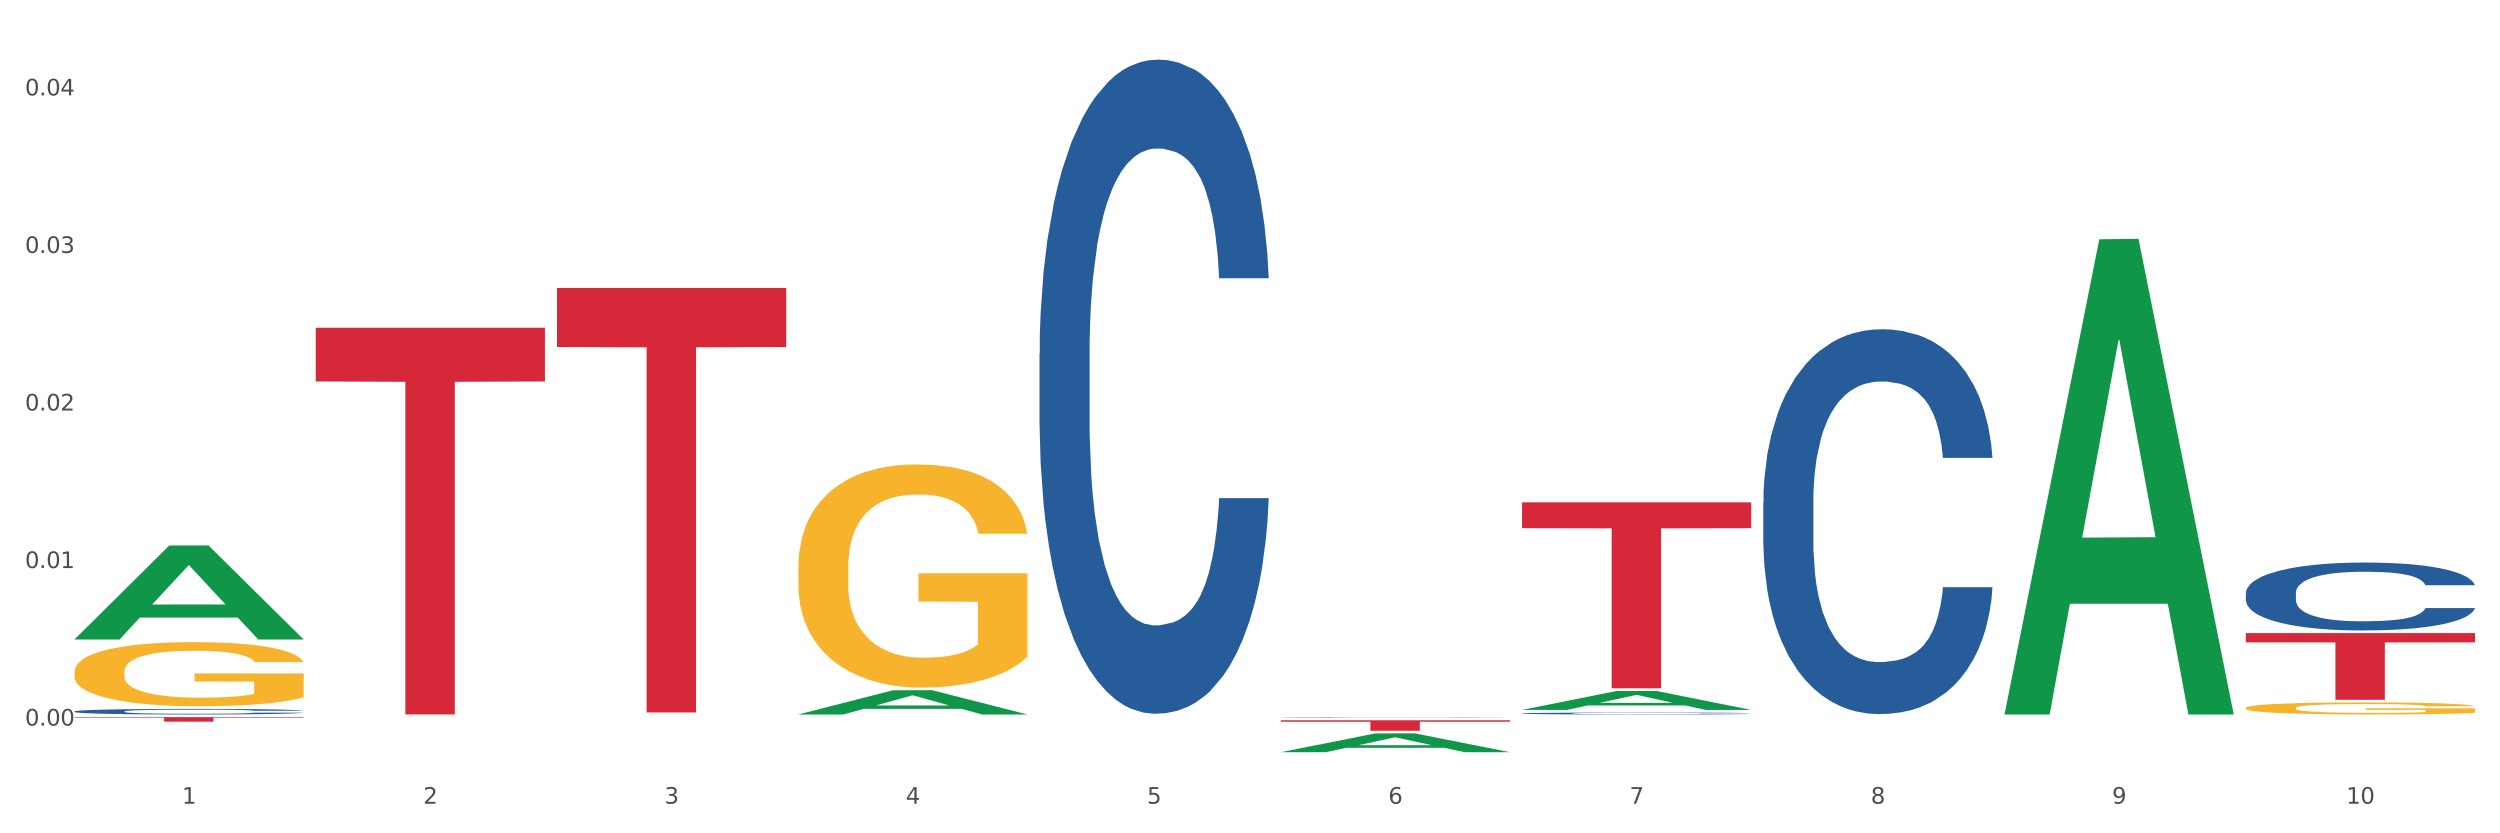 <?xml version="1.0" encoding="utf-8" standalone="no"?>
<!DOCTYPE svg PUBLIC "-//W3C//DTD SVG 1.1//EN"
  "http://www.w3.org/Graphics/SVG/1.1/DTD/svg11.dtd">
<svg xmlns:xlink="http://www.w3.org/1999/xlink" width="1080pt" height="360pt" viewBox="0 0 1080 360" xmlns="http://www.w3.org/2000/svg" version="1.1">
 <rect x="0" y="0" width="1080" height="360" fill="#333333" stroke="none"/>
 <defs>
  <style type="text/css">*{stroke-linejoin: round; stroke-linecap: butt}</style>
 </defs>
 <g id="figure_1">
  <g id="patch_1">
   <path d="M 0 360 
L 1080 360 
L 1080 0 
L 0 0 
z
" style="fill: #ffffff; stroke: #ffffff; stroke-linejoin: miter"/>
  </g>
  <g id="axes_1">
   <g id="matplotlib.axis_1">
    <g id="xtick_1">
     <g id="text_1">
      <!-- 1 -->
      <g style="fill: #4d4d4d" transform="translate(78.627 347.204) scale(0.096 -0.096)">
       <defs>
        <path id="DejaVuSans-31" d="M 794 531 
L 1825 531 
L 1825 4091 
L 703 3866 
L 703 4441 
L 1819 4666 
L 2450 4666 
L 2450 531 
L 3481 531 
L 3481 0 
L 794 0 
L 794 531 
z
" transform="scale(0.016)"/>
       </defs>
       <use xlink:href="#DejaVuSans-31"/>
      </g>
     </g>
    </g>
    <g id="xtick_2">
     <g id="text_2">
      <!-- 2 -->
      <g style="fill: #4d4d4d" transform="translate(182.851 347.204) scale(0.096 -0.096)">
       <defs>
        <path id="DejaVuSans-32" d="M 1228 531 
L 3431 531 
L 3431 0 
L 469 0 
L 469 531 
Q 828 903 1448 1529 
Q 2069 2156 2228 2338 
Q 2531 2678 2651 2914 
Q 2772 3150 2772 3378 
Q 2772 3750 2511 3984 
Q 2250 4219 1831 4219 
Q 1534 4219 1204 4116 
Q 875 4013 500 3803 
L 500 4441 
Q 881 4594 1212 4672 
Q 1544 4750 1819 4750 
Q 2544 4750 2975 4387 
Q 3406 4025 3406 3419 
Q 3406 3131 3298 2873 
Q 3191 2616 2906 2266 
Q 2828 2175 2409 1742 
Q 1991 1309 1228 531 
z
" transform="scale(0.016)"/>
       </defs>
       <use xlink:href="#DejaVuSans-32"/>
      </g>
     </g>
    </g>
    <g id="xtick_3">
     <g id="text_3">
      <!-- 3 -->
      <g style="fill: #4d4d4d" transform="translate(287.074 347.204) scale(0.096 -0.096)">
       <defs>
        <path id="DejaVuSans-33" d="M 2597 2516 
Q 3050 2419 3304 2112 
Q 3559 1806 3559 1356 
Q 3559 666 3084 287 
Q 2609 -91 1734 -91 
Q 1441 -91 1130 -33 
Q 819 25 488 141 
L 488 750 
Q 750 597 1062 519 
Q 1375 441 1716 441 
Q 2309 441 2620 675 
Q 2931 909 2931 1356 
Q 2931 1769 2642 2001 
Q 2353 2234 1838 2234 
L 1294 2234 
L 1294 2753 
L 1863 2753 
Q 2328 2753 2575 2939 
Q 2822 3125 2822 3475 
Q 2822 3834 2567 4026 
Q 2313 4219 1838 4219 
Q 1578 4219 1281 4162 
Q 984 4106 628 3988 
L 628 4550 
Q 988 4650 1302 4700 
Q 1616 4750 1894 4750 
Q 2613 4750 3031 4423 
Q 3450 4097 3450 3541 
Q 3450 3153 3228 2886 
Q 3006 2619 2597 2516 
z
" transform="scale(0.016)"/>
       </defs>
       <use xlink:href="#DejaVuSans-33"/>
      </g>
     </g>
    </g>
    <g id="xtick_4">
     <g id="text_4">
      <!-- 4 -->
      <g style="fill: #4d4d4d" transform="translate(391.298 347.204) scale(0.096 -0.096)">
       <defs>
        <path id="DejaVuSans-34" d="M 2419 4116 
L 825 1625 
L 2419 1625 
L 2419 4116 
z
M 2253 4666 
L 3047 4666 
L 3047 1625 
L 3713 1625 
L 3713 1100 
L 3047 1100 
L 3047 0 
L 2419 0 
L 2419 1100 
L 313 1100 
L 313 1709 
L 2253 4666 
z
" transform="scale(0.016)"/>
       </defs>
       <use xlink:href="#DejaVuSans-34"/>
      </g>
     </g>
    </g>
    <g id="xtick_5">
     <g id="text_5">
      <!-- 5 -->
      <g style="fill: #4d4d4d" transform="translate(495.522 347.204) scale(0.096 -0.096)">
       <defs>
        <path id="DejaVuSans-35" d="M 691 4666 
L 3169 4666 
L 3169 4134 
L 1269 4134 
L 1269 2991 
Q 1406 3038 1543 3061 
Q 1681 3084 1819 3084 
Q 2600 3084 3056 2656 
Q 3513 2228 3513 1497 
Q 3513 744 3044 326 
Q 2575 -91 1722 -91 
Q 1428 -91 1123 -41 
Q 819 9 494 109 
L 494 744 
Q 775 591 1075 516 
Q 1375 441 1709 441 
Q 2250 441 2565 725 
Q 2881 1009 2881 1497 
Q 2881 1984 2565 2268 
Q 2250 2553 1709 2553 
Q 1456 2553 1204 2497 
Q 953 2441 691 2322 
L 691 4666 
z
" transform="scale(0.016)"/>
       </defs>
       <use xlink:href="#DejaVuSans-35"/>
      </g>
     </g>
    </g>
    <g id="xtick_6">
     <g id="text_6">
      <!-- 6 -->
      <g style="fill: #4d4d4d" transform="translate(599.745 347.204) scale(0.096 -0.096)">
       <defs>
        <path id="DejaVuSans-36" d="M 2113 2584 
Q 1688 2584 1439 2293 
Q 1191 2003 1191 1497 
Q 1191 994 1439 701 
Q 1688 409 2113 409 
Q 2538 409 2786 701 
Q 3034 994 3034 1497 
Q 3034 2003 2786 2293 
Q 2538 2584 2113 2584 
z
M 3366 4563 
L 3366 3988 
Q 3128 4100 2886 4159 
Q 2644 4219 2406 4219 
Q 1781 4219 1451 3797 
Q 1122 3375 1075 2522 
Q 1259 2794 1537 2939 
Q 1816 3084 2150 3084 
Q 2853 3084 3261 2657 
Q 3669 2231 3669 1497 
Q 3669 778 3244 343 
Q 2819 -91 2113 -91 
Q 1303 -91 875 529 
Q 447 1150 447 2328 
Q 447 3434 972 4092 
Q 1497 4750 2381 4750 
Q 2619 4750 2861 4703 
Q 3103 4656 3366 4563 
z
" transform="scale(0.016)"/>
       </defs>
       <use xlink:href="#DejaVuSans-36"/>
      </g>
     </g>
    </g>
    <g id="xtick_7">
     <g id="text_7">
      <!-- 7 -->
      <g style="fill: #4d4d4d" transform="translate(703.969 347.204) scale(0.096 -0.096)">
       <defs>
        <path id="DejaVuSans-37" d="M 525 4666 
L 3525 4666 
L 3525 4397 
L 1831 0 
L 1172 0 
L 2766 4134 
L 525 4134 
L 525 4666 
z
" transform="scale(0.016)"/>
       </defs>
       <use xlink:href="#DejaVuSans-37"/>
      </g>
     </g>
    </g>
    <g id="xtick_8">
     <g id="text_8">
      <!-- 8 -->
      <g style="fill: #4d4d4d" transform="translate(808.193 347.204) scale(0.096 -0.096)">
       <defs>
        <path id="DejaVuSans-38" d="M 2034 2216 
Q 1584 2216 1326 1975 
Q 1069 1734 1069 1313 
Q 1069 891 1326 650 
Q 1584 409 2034 409 
Q 2484 409 2743 651 
Q 3003 894 3003 1313 
Q 3003 1734 2745 1975 
Q 2488 2216 2034 2216 
z
M 1403 2484 
Q 997 2584 770 2862 
Q 544 3141 544 3541 
Q 544 4100 942 4425 
Q 1341 4750 2034 4750 
Q 2731 4750 3128 4425 
Q 3525 4100 3525 3541 
Q 3525 3141 3298 2862 
Q 3072 2584 2669 2484 
Q 3125 2378 3379 2068 
Q 3634 1759 3634 1313 
Q 3634 634 3220 271 
Q 2806 -91 2034 -91 
Q 1263 -91 848 271 
Q 434 634 434 1313 
Q 434 1759 690 2068 
Q 947 2378 1403 2484 
z
M 1172 3481 
Q 1172 3119 1398 2916 
Q 1625 2713 2034 2713 
Q 2441 2713 2670 2916 
Q 2900 3119 2900 3481 
Q 2900 3844 2670 4047 
Q 2441 4250 2034 4250 
Q 1625 4250 1398 4047 
Q 1172 3844 1172 3481 
z
" transform="scale(0.016)"/>
       </defs>
       <use xlink:href="#DejaVuSans-38"/>
      </g>
     </g>
    </g>
    <g id="xtick_9">
     <g id="text_9">
      <!-- 9 -->
      <g style="fill: #4d4d4d" transform="translate(912.416 347.204) scale(0.096 -0.096)">
       <defs>
        <path id="DejaVuSans-39" d="M 703 97 
L 703 672 
Q 941 559 1184 500 
Q 1428 441 1663 441 
Q 2288 441 2617 861 
Q 2947 1281 2994 2138 
Q 2813 1869 2534 1725 
Q 2256 1581 1919 1581 
Q 1219 1581 811 2004 
Q 403 2428 403 3163 
Q 403 3881 828 4315 
Q 1253 4750 1959 4750 
Q 2769 4750 3195 4129 
Q 3622 3509 3622 2328 
Q 3622 1225 3098 567 
Q 2575 -91 1691 -91 
Q 1453 -91 1209 -44 
Q 966 3 703 97 
z
M 1959 2075 
Q 2384 2075 2632 2365 
Q 2881 2656 2881 3163 
Q 2881 3666 2632 3958 
Q 2384 4250 1959 4250 
Q 1534 4250 1286 3958 
Q 1038 3666 1038 3163 
Q 1038 2656 1286 2365 
Q 1534 2075 1959 2075 
z
" transform="scale(0.016)"/>
       </defs>
       <use xlink:href="#DejaVuSans-39"/>
      </g>
     </g>
    </g>
    <g id="xtick_10">
     <g id="text_10">
      <!-- 10 -->
      <g style="fill: #4d4d4d" transform="translate(1013.586 347.204) scale(0.096 -0.096)">
       <defs>
        <path id="DejaVuSans-30" d="M 2034 4250 
Q 1547 4250 1301 3770 
Q 1056 3291 1056 2328 
Q 1056 1369 1301 889 
Q 1547 409 2034 409 
Q 2525 409 2770 889 
Q 3016 1369 3016 2328 
Q 3016 3291 2770 3770 
Q 2525 4250 2034 4250 
z
M 2034 4750 
Q 2819 4750 3233 4129 
Q 3647 3509 3647 2328 
Q 3647 1150 3233 529 
Q 2819 -91 2034 -91 
Q 1250 -91 836 529 
Q 422 1150 422 2328 
Q 422 3509 836 4129 
Q 1250 4750 2034 4750 
z
" transform="scale(0.016)"/>
       </defs>
       <use xlink:href="#DejaVuSans-31"/>
       <use xlink:href="#DejaVuSans-30" transform="translate(63.623 0)"/>
      </g>
     </g>
    </g>
    <g id="xtick_11"/>
    <g id="xtick_12"/>
    <g id="xtick_13"/>
    <g id="xtick_14"/>
    <g id="xtick_15"/>
    <g id="xtick_16"/>
    <g id="xtick_17"/>
    <g id="xtick_18"/>
    <g id="xtick_19"/>
   </g>
   <g id="matplotlib.axis_2">
    <g id="ytick_1">
     <g id="text_11">
      <!-- 0.00 -->
      <g style="fill: #4d4d4d" transform="translate(10.8 313.448) scale(0.096 -0.096)">
       <defs>
        <path id="DejaVuSans-2e" d="M 684 794 
L 1344 794 
L 1344 0 
L 684 0 
L 684 794 
z
" transform="scale(0.016)"/>
       </defs>
       <use xlink:href="#DejaVuSans-30"/>
       <use xlink:href="#DejaVuSans-2e" transform="translate(63.623 0)"/>
       <use xlink:href="#DejaVuSans-30" transform="translate(95.41 0)"/>
       <use xlink:href="#DejaVuSans-30" transform="translate(159.033 0)"/>
      </g>
     </g>
    </g>
    <g id="ytick_2">
     <g id="text_12">
      <!-- 0.01 -->
      <g style="fill: #4d4d4d" transform="translate(10.8 245.392) scale(0.096 -0.096)">
       <use xlink:href="#DejaVuSans-30"/>
       <use xlink:href="#DejaVuSans-2e" transform="translate(63.623 0)"/>
       <use xlink:href="#DejaVuSans-30" transform="translate(95.41 0)"/>
       <use xlink:href="#DejaVuSans-31" transform="translate(159.033 0)"/>
      </g>
     </g>
    </g>
    <g id="ytick_3">
     <g id="text_13">
      <!-- 0.02 -->
      <g style="fill: #4d4d4d" transform="translate(10.8 177.336) scale(0.096 -0.096)">
       <use xlink:href="#DejaVuSans-30"/>
       <use xlink:href="#DejaVuSans-2e" transform="translate(63.623 0)"/>
       <use xlink:href="#DejaVuSans-30" transform="translate(95.41 0)"/>
       <use xlink:href="#DejaVuSans-32" transform="translate(159.033 0)"/>
      </g>
     </g>
    </g>
    <g id="ytick_4">
     <g id="text_14">
      <!-- 0.03 -->
      <g style="fill: #4d4d4d" transform="translate(10.8 109.28) scale(0.096 -0.096)">
       <use xlink:href="#DejaVuSans-30"/>
       <use xlink:href="#DejaVuSans-2e" transform="translate(63.623 0)"/>
       <use xlink:href="#DejaVuSans-30" transform="translate(95.41 0)"/>
       <use xlink:href="#DejaVuSans-33" transform="translate(159.033 0)"/>
      </g>
     </g>
    </g>
    <g id="ytick_5">
     <g id="text_15">
      <!-- 0.04 -->
      <g style="fill: #4d4d4d" transform="translate(10.8 41.224) scale(0.096 -0.096)">
       <use xlink:href="#DejaVuSans-30"/>
       <use xlink:href="#DejaVuSans-2e" transform="translate(63.623 0)"/>
       <use xlink:href="#DejaVuSans-30" transform="translate(95.41 0)"/>
       <use xlink:href="#DejaVuSans-34" transform="translate(159.033 0)"/>
      </g>
     </g>
    </g>
    <g id="ytick_6"/>
    <g id="ytick_7"/>
    <g id="ytick_8"/>
    <g id="ytick_9"/>
   </g>
   <g id="PolyCollection_1">
    <path d="M 32.175 276.191 
L 32.277 276.152 
L 73.107 235.658 
L 90.051 235.62 
L 131.187 276.267 
L 111.589 276.267 
L 102.709 266.802 
L 60.552 266.802 
L 60.246 266.954 
L 51.671 276.267 
L 32.175 276.267 
L 32.175 276.191 
L 65.86 261.153 
L 97.401 261.115 
L 81.783 244.284 
L 81.579 244.207 
L 81.375 244.322 
L 65.758 261.115 
L 65.86 261.153 
L 32.175 276.191 
z
" clip-path="url(#p062ad3412b)" style="fill: #109648"/>
    <path d="M 761.74 216.939 
L 761.857 216.787 
L 761.857 212.536 
L 762.208 206.766 
L 763.496 196.138 
L 765.134 188.091 
L 767.943 178.677 
L 769.465 174.73 
L 771.454 170.327 
L 775.551 163.19 
L 780.232 157.117 
L 783.509 153.777 
L 785.967 151.651 
L 791.467 147.855 
L 794.627 146.185 
L 797.904 144.819 
L 800.713 143.908 
L 805.395 142.845 
L 809.14 142.389 
L 813.47 142.237 
L 817.098 142.389 
L 821.897 142.997 
L 828.919 144.819 
L 831.611 145.881 
L 835.239 147.703 
L 838.984 150.133 
L 842.027 152.562 
L 845.538 156.054 
L 849.166 160.609 
L 852.677 166.379 
L 855.135 171.693 
L 857.125 177.311 
L 858.88 184.143 
L 860.168 191.583 
L 860.753 197.808 
L 839.335 197.808 
L 838.75 192.19 
L 837.58 186.117 
L 836.409 182.018 
L 835.122 178.677 
L 833.132 174.881 
L 831.377 172.452 
L 828.451 169.567 
L 825.759 167.745 
L 823.535 166.683 
L 820.843 165.772 
L 815.109 164.861 
L 811.012 164.861 
L 808.438 165.164 
L 805.278 165.923 
L 802.586 166.986 
L 799.426 168.808 
L 796.968 170.782 
L 794.51 173.363 
L 793.106 175.185 
L 790.999 178.525 
L 789.595 181.258 
L 787.722 185.965 
L 786.669 189.306 
L 784.796 197.96 
L 783.977 204.337 
L 783.626 208.74 
L 783.392 213.599 
L 783.392 237.285 
L 784.094 247.913 
L 784.679 252.468 
L 785.616 257.63 
L 787.371 264.311 
L 789.946 270.84 
L 792.638 275.546 
L 794.862 278.431 
L 796.968 280.557 
L 799.075 282.227 
L 801.65 283.745 
L 803.756 284.656 
L 806.916 285.567 
L 810.661 286.023 
L 813.587 286.023 
L 819.556 285.264 
L 822.248 284.505 
L 824.823 283.442 
L 827.632 281.772 
L 829.855 279.95 
L 831.143 278.583 
L 833.249 275.698 
L 834.888 272.662 
L 836.292 269.17 
L 837.229 266.133 
L 838.282 261.578 
L 839.101 256.416 
L 839.335 253.683 
L 860.753 253.683 
L 860.285 259.149 
L 859.465 264.463 
L 857.827 271.599 
L 856.539 275.698 
L 854.55 280.709 
L 852.443 284.96 
L 849.517 289.667 
L 846.825 293.159 
L 844.017 296.196 
L 840.974 298.929 
L 835.473 302.724 
L 833.483 303.787 
L 829.27 305.609 
L 825.993 306.672 
L 821.195 307.735 
L 816.279 308.342 
L 811.13 308.494 
L 806.565 308.19 
L 801.533 307.279 
L 798.373 306.368 
L 794.862 305.002 
L 790.765 302.876 
L 786.903 300.295 
L 783.275 297.259 
L 779.881 293.766 
L 776.721 289.819 
L 772.625 283.29 
L 769.582 276.913 
L 767.358 270.991 
L 765.837 265.981 
L 764.315 259.604 
L 763.496 255.201 
L 762.208 244.573 
L 761.74 234.704 
L 761.74 216.939 
z
" clip-path="url(#p062ad3412b)" style="fill: #255c99"/>
    <path d="M 970.188 256.202 
L 970.305 256.176 
L 970.305 255.425 
L 970.656 254.407 
L 971.943 252.532 
L 973.582 251.112 
L 976.39 249.451 
L 977.912 248.754 
L 979.902 247.977 
L 983.998 246.718 
L 988.679 245.646 
L 991.956 245.057 
L 994.414 244.681 
L 999.915 244.012 
L 1003.075 243.717 
L 1006.352 243.476 
L 1009.161 243.315 
L 1013.842 243.127 
L 1017.587 243.047 
L 1021.917 243.02 
L 1025.546 243.047 
L 1030.344 243.154 
L 1037.366 243.476 
L 1040.058 243.663 
L 1043.686 243.985 
L 1047.431 244.414 
L 1050.474 244.842 
L 1053.985 245.458 
L 1057.613 246.262 
L 1061.125 247.28 
L 1063.582 248.218 
L 1065.572 249.209 
L 1067.327 250.415 
L 1068.615 251.728 
L 1069.2 252.826 
L 1047.782 252.826 
L 1047.197 251.835 
L 1046.027 250.763 
L 1044.857 250.04 
L 1043.569 249.451 
L 1041.58 248.781 
L 1039.824 248.352 
L 1036.898 247.843 
L 1034.206 247.521 
L 1031.983 247.334 
L 1029.291 247.173 
L 1023.556 247.012 
L 1019.46 247.012 
L 1016.885 247.066 
L 1013.725 247.2 
L 1011.033 247.388 
L 1007.873 247.709 
L 1005.415 248.057 
L 1002.958 248.513 
L 1001.553 248.834 
L 999.447 249.424 
L 998.042 249.906 
L 996.17 250.737 
L 995.116 251.326 
L 993.244 252.853 
L 992.424 253.979 
L 992.073 254.755 
L 991.839 255.613 
L 991.839 259.793 
L 992.541 261.668 
L 993.127 262.472 
L 994.063 263.383 
L 995.818 264.562 
L 998.393 265.714 
L 1001.085 266.544 
L 1003.309 267.053 
L 1005.415 267.428 
L 1007.522 267.723 
L 1010.097 267.991 
L 1012.203 268.152 
L 1015.363 268.313 
L 1019.109 268.393 
L 1022.035 268.393 
L 1028.003 268.259 
L 1030.695 268.125 
L 1033.27 267.937 
L 1036.079 267.643 
L 1038.303 267.321 
L 1039.59 267.08 
L 1041.697 266.571 
L 1043.335 266.035 
L 1044.739 265.419 
L 1045.676 264.883 
L 1046.729 264.079 
L 1047.548 263.168 
L 1047.782 262.686 
L 1069.2 262.686 
L 1068.732 263.651 
L 1067.913 264.588 
L 1066.274 265.848 
L 1064.987 266.571 
L 1062.997 267.455 
L 1060.89 268.205 
L 1057.965 269.036 
L 1055.273 269.652 
L 1052.464 270.188 
L 1049.421 270.67 
L 1043.92 271.34 
L 1041.931 271.528 
L 1037.717 271.849 
L 1034.44 272.037 
L 1029.642 272.224 
L 1024.726 272.331 
L 1019.577 272.358 
L 1015.012 272.305 
L 1009.98 272.144 
L 1006.82 271.983 
L 1003.309 271.742 
L 999.212 271.367 
L 995.35 270.911 
L 991.722 270.376 
L 988.328 269.759 
L 985.168 269.063 
L 981.072 267.911 
L 978.029 266.785 
L 975.805 265.74 
L 974.284 264.856 
L 972.762 263.731 
L 971.943 262.954 
L 970.656 261.079 
L 970.188 259.337 
L 970.188 256.202 
z
" clip-path="url(#p062ad3412b)" style="fill: #255c99"/>
    <path d="M 449.069 152.732 
L 449.187 152.474 
L 449.187 145.248 
L 449.538 135.441 
L 450.825 117.376 
L 452.464 103.698 
L 455.272 87.697 
L 456.794 80.988 
L 458.783 73.503 
L 462.88 61.374 
L 467.561 51.051 
L 470.838 45.373 
L 473.296 41.76 
L 478.797 35.308 
L 481.957 32.469 
L 485.234 30.147 
L 488.042 28.598 
L 492.724 26.792 
L 496.469 26.018 
L 500.799 25.759 
L 504.427 26.018 
L 509.226 27.05 
L 516.248 30.147 
L 518.94 31.953 
L 522.568 35.05 
L 526.313 39.179 
L 529.356 43.309 
L 532.867 49.244 
L 536.495 56.987 
L 540.006 66.793 
L 542.464 75.826 
L 544.454 85.375 
L 546.209 96.988 
L 547.497 109.634 
L 548.082 120.215 
L 526.664 120.215 
L 526.079 110.666 
L 524.909 100.343 
L 523.738 93.375 
L 522.451 87.697 
L 520.461 81.246 
L 518.706 77.116 
L 515.78 72.213 
L 513.088 69.116 
L 510.864 67.31 
L 508.173 65.761 
L 502.438 64.213 
L 498.342 64.213 
L 495.767 64.729 
L 492.607 66.019 
L 489.915 67.826 
L 486.755 70.923 
L 484.297 74.278 
L 481.84 78.665 
L 480.435 81.762 
L 478.328 87.439 
L 476.924 92.085 
L 475.051 100.085 
L 473.998 105.763 
L 472.126 120.473 
L 471.306 131.312 
L 470.955 138.796 
L 470.721 147.055 
L 470.721 187.314 
L 471.423 205.38 
L 472.009 213.122 
L 472.945 221.896 
L 474.7 233.252 
L 477.275 244.349 
L 479.967 252.349 
L 482.191 257.253 
L 484.297 260.866 
L 486.404 263.705 
L 488.979 266.285 
L 491.085 267.834 
L 494.245 269.382 
L 497.991 270.156 
L 500.916 270.156 
L 506.885 268.866 
L 509.577 267.576 
L 512.152 265.769 
L 514.961 262.93 
L 517.184 259.833 
L 518.472 257.511 
L 520.578 252.607 
L 522.217 247.446 
L 523.621 241.51 
L 524.558 236.349 
L 525.611 228.606 
L 526.43 219.832 
L 526.664 215.186 
L 548.082 215.186 
L 547.614 224.477 
L 546.795 233.51 
L 545.156 245.639 
L 543.869 252.607 
L 541.879 261.124 
L 539.772 268.35 
L 536.846 276.35 
L 534.155 282.286 
L 531.346 287.447 
L 528.303 292.093 
L 522.802 298.545 
L 520.813 300.351 
L 516.599 303.448 
L 513.322 305.255 
L 508.524 307.061 
L 503.608 308.093 
L 498.459 308.351 
L 493.894 307.835 
L 488.862 306.287 
L 485.702 304.738 
L 482.191 302.416 
L 478.094 298.803 
L 474.232 294.415 
L 470.604 289.254 
L 467.21 283.318 
L 464.05 276.608 
L 459.954 265.511 
L 456.911 254.672 
L 454.687 244.607 
L 453.166 236.091 
L 451.644 225.251 
L 450.825 217.767 
L 449.538 199.702 
L 449.069 182.927 
L 449.069 152.732 
z
" clip-path="url(#p062ad3412b)" style="fill: #255c99"/>
    <path d="M 32.175 307.327 
L 32.292 307.325 
L 32.292 307.263 
L 32.643 307.178 
L 33.931 307.023 
L 35.569 306.906 
L 38.378 306.768 
L 39.899 306.71 
L 41.889 306.646 
L 45.985 306.542 
L 50.667 306.453 
L 53.944 306.404 
L 56.401 306.373 
L 61.902 306.318 
L 65.062 306.293 
L 68.339 306.273 
L 71.148 306.26 
L 75.829 306.244 
L 79.575 306.238 
L 83.905 306.236 
L 87.533 306.238 
L 92.331 306.247 
L 99.354 306.273 
L 102.045 306.289 
L 105.674 306.315 
L 109.419 306.351 
L 112.462 306.386 
L 115.973 306.437 
L 119.601 306.504 
L 123.112 306.588 
L 125.57 306.666 
L 127.559 306.748 
L 129.315 306.848 
L 130.602 306.957 
L 131.187 307.048 
L 109.77 307.048 
L 109.185 306.965 
L 108.014 306.877 
L 106.844 306.817 
L 105.557 306.768 
L 103.567 306.713 
L 101.811 306.677 
L 98.886 306.635 
L 96.194 306.608 
L 93.97 306.593 
L 91.278 306.579 
L 85.543 306.566 
L 81.447 306.566 
L 78.872 306.571 
L 75.712 306.582 
L 73.021 306.597 
L 69.861 306.624 
L 67.403 306.653 
L 64.945 306.69 
L 63.541 306.717 
L 61.434 306.766 
L 60.03 306.806 
L 58.157 306.875 
L 57.104 306.923 
L 55.231 307.05 
L 54.412 307.143 
L 54.061 307.207 
L 53.827 307.278 
L 53.827 307.624 
L 54.529 307.78 
L 55.114 307.846 
L 56.05 307.922 
L 57.806 308.019 
L 60.381 308.115 
L 63.072 308.183 
L 65.296 308.226 
L 67.403 308.257 
L 69.509 308.281 
L 72.084 308.303 
L 74.191 308.317 
L 77.351 308.33 
L 81.096 308.336 
L 84.022 308.336 
L 89.991 308.325 
L 92.683 308.314 
L 95.257 308.299 
L 98.066 308.274 
L 100.29 308.248 
L 101.577 308.228 
L 103.684 308.186 
L 105.322 308.141 
L 106.727 308.09 
L 107.663 308.046 
L 108.717 307.979 
L 109.536 307.904 
L 109.77 307.864 
L 131.187 307.864 
L 130.719 307.944 
L 129.9 308.021 
L 128.262 308.126 
L 126.974 308.186 
L 124.985 308.259 
L 122.878 308.321 
L 119.952 308.39 
L 117.26 308.441 
L 114.451 308.485 
L 111.408 308.525 
L 105.908 308.58 
L 103.918 308.596 
L 99.705 308.623 
L 96.428 308.638 
L 91.629 308.654 
L 86.714 308.663 
L 81.564 308.665 
L 77 308.66 
L 71.967 308.647 
L 68.807 308.634 
L 65.296 308.614 
L 61.2 308.583 
L 57.338 308.545 
L 53.71 308.501 
L 50.316 308.45 
L 47.156 308.392 
L 43.059 308.297 
L 40.016 308.203 
L 37.793 308.117 
L 36.271 308.044 
L 34.75 307.95 
L 33.931 307.886 
L 32.643 307.731 
L 32.175 307.587 
L 32.175 307.327 
z
" clip-path="url(#p062ad3412b)" style="fill: #255c99"/>
    <path d="M 553.293 311.145 
L 652.306 311.145 
L 652.306 311.775 
L 613.358 311.779 
L 613.358 315.674 
L 592.006 315.674 
L 592.006 311.779 
L 553.293 311.775 
L 553.293 311.149 
L 553.293 311.145 
z
" clip-path="url(#p062ad3412b)" style="fill: #d62839"/>
    <path d="M 657.517 216.999 
L 756.529 216.999 
L 756.529 228.163 
L 717.581 228.239 
L 717.581 297.333 
L 696.23 297.333 
L 696.23 228.239 
L 657.517 228.163 
L 657.517 217.075 
L 657.517 216.999 
z
" clip-path="url(#p062ad3412b)" style="fill: #d62839"/>
    <path d="M 970.188 273.494 
L 1069.2 273.494 
L 1069.2 277.499 
L 1030.252 277.526 
L 1030.252 302.308 
L 1008.901 302.308 
L 1008.901 277.526 
L 970.188 277.499 
L 970.188 273.522 
L 970.188 273.494 
z
" clip-path="url(#p062ad3412b)" style="fill: #d62839"/>
    <path d="M 240.622 124.405 
L 339.635 124.405 
L 339.635 149.89 
L 300.687 150.063 
L 300.687 307.798 
L 279.336 307.798 
L 279.336 150.063 
L 240.622 149.89 
L 240.622 124.577 
L 240.622 124.405 
z
" clip-path="url(#p062ad3412b)" style="fill: #d62839"/>
    <path d="M 657.517 308.202 
L 657.634 308.201 
L 657.634 308.18 
L 657.985 308.151 
L 659.272 308.097 
L 660.911 308.056 
L 663.72 308.009 
L 665.241 307.989 
L 667.231 307.966 
L 671.327 307.93 
L 676.008 307.9 
L 679.285 307.883 
L 681.743 307.872 
L 687.244 307.853 
L 690.404 307.844 
L 693.681 307.838 
L 696.49 307.833 
L 701.171 307.828 
L 704.916 307.825 
L 709.247 307.824 
L 712.875 307.825 
L 717.673 307.828 
L 724.695 307.838 
L 727.387 307.843 
L 731.015 307.852 
L 734.76 307.864 
L 737.803 307.877 
L 741.314 307.894 
L 744.943 307.917 
L 748.454 307.946 
L 750.911 307.973 
L 752.901 308.002 
L 754.657 308.036 
L 755.944 308.074 
L 756.529 308.105 
L 735.112 308.105 
L 734.526 308.077 
L 733.356 308.046 
L 732.186 308.026 
L 730.898 308.009 
L 728.909 307.989 
L 727.153 307.977 
L 724.227 307.963 
L 721.535 307.953 
L 719.312 307.948 
L 716.62 307.943 
L 710.885 307.939 
L 706.789 307.939 
L 704.214 307.94 
L 701.054 307.944 
L 698.362 307.95 
L 695.202 307.959 
L 692.745 307.969 
L 690.287 307.982 
L 688.882 307.991 
L 686.776 308.008 
L 685.371 308.022 
L 683.499 308.045 
L 682.445 308.062 
L 680.573 308.106 
L 679.754 308.138 
L 679.402 308.161 
L 679.168 308.185 
L 679.168 308.305 
L 679.871 308.359 
L 680.456 308.382 
L 681.392 308.408 
L 683.148 308.441 
L 685.722 308.474 
L 688.414 308.498 
L 690.638 308.513 
L 692.745 308.524 
L 694.851 308.532 
L 697.426 308.54 
L 699.533 308.544 
L 702.693 308.549 
L 706.438 308.551 
L 709.364 308.551 
L 715.332 308.547 
L 718.024 308.544 
L 720.599 308.538 
L 723.408 308.53 
L 725.632 308.521 
L 726.919 308.514 
L 729.026 308.499 
L 730.664 308.484 
L 732.069 308.466 
L 733.005 308.451 
L 734.058 308.428 
L 734.877 308.402 
L 735.112 308.388 
L 756.529 308.388 
L 756.061 308.415 
L 755.242 308.442 
L 753.603 308.478 
L 752.316 308.499 
L 750.326 308.524 
L 748.22 308.546 
L 745.294 308.57 
L 742.602 308.587 
L 739.793 308.603 
L 736.75 308.616 
L 731.249 308.636 
L 729.26 308.641 
L 725.046 308.65 
L 721.769 308.656 
L 716.971 308.661 
L 712.055 308.664 
L 706.906 308.665 
L 702.341 308.663 
L 697.309 308.659 
L 694.149 308.654 
L 690.638 308.647 
L 686.542 308.636 
L 682.679 308.623 
L 679.051 308.608 
L 675.657 308.59 
L 672.497 308.57 
L 668.401 308.537 
L 665.358 308.505 
L 663.134 308.475 
L 661.613 308.45 
L 660.091 308.418 
L 659.272 308.395 
L 657.985 308.342 
L 657.517 308.292 
L 657.517 308.202 
z
" clip-path="url(#p062ad3412b)" style="fill: #255c99"/>
    <path d="M 136.399 141.57 
L 235.411 141.57 
L 235.411 164.787 
L 196.463 164.944 
L 196.463 308.641 
L 175.112 308.641 
L 175.112 164.944 
L 136.399 164.787 
L 136.399 141.727 
L 136.399 141.57 
z
" clip-path="url(#p062ad3412b)" style="fill: #d62839"/>
    <path d="M 32.175 290.202 
L 32.292 290.176 
L 32.292 289.266 
L 32.526 288.482 
L 33.695 286.585 
L 35.448 285.016 
L 36.734 284.182 
L 38.02 283.499 
L 39.54 282.816 
L 41.41 282.108 
L 44.8 281.071 
L 46.904 280.539 
L 49.476 279.983 
L 54.152 279.174 
L 57.542 278.718 
L 61.049 278.339 
L 66.777 277.884 
L 70.517 277.681 
L 74.492 277.53 
L 79.285 277.428 
L 82.909 277.403 
L 90.858 277.479 
L 97.638 277.707 
L 100.911 277.884 
L 105.119 278.187 
L 107.34 278.39 
L 110.964 278.794 
L 114.705 279.325 
L 117.277 279.781 
L 121.134 280.641 
L 124.057 281.501 
L 126.745 282.563 
L 128.148 283.296 
L 129.2 283.979 
L 130.135 284.763 
L 131.071 286.003 
L 110.029 286.003 
L 109.211 285.118 
L 107.925 284.283 
L 106.054 283.474 
L 104.418 282.968 
L 101.612 282.335 
L 99.041 281.931 
L 96.352 281.627 
L 93.079 281.374 
L 90.507 281.248 
L 86.883 281.147 
L 79.752 281.172 
L 74.96 281.374 
L 71.686 281.627 
L 69.582 281.855 
L 67.712 282.108 
L 65.608 282.462 
L 63.153 282.993 
L 61.399 283.474 
L 59.646 284.081 
L 58.243 284.688 
L 56.957 285.396 
L 55.905 286.155 
L 55.087 286.939 
L 54.386 287.9 
L 53.801 289.493 
L 53.801 292.959 
L 54.035 293.743 
L 54.619 294.78 
L 55.321 295.564 
L 56.49 296.5 
L 57.542 297.132 
L 59.529 298.043 
L 61.75 298.801 
L 63.504 299.282 
L 65.257 299.687 
L 68.296 300.243 
L 71.686 300.698 
L 74.609 300.977 
L 78.583 301.23 
L 81.272 301.331 
L 83.61 301.381 
L 89.338 301.381 
L 93.429 301.305 
L 97.988 301.128 
L 101.495 300.901 
L 104.418 300.622 
L 107.691 300.167 
L 109.795 299.737 
L 109.795 294.451 
L 84.078 294.426 
L 84.078 290.91 
L 131.187 290.91 
L 131.187 301.23 
L 129.2 301.761 
L 126.979 302.241 
L 124.641 302.671 
L 121.134 303.202 
L 116.926 303.708 
L 113.185 304.062 
L 109.211 304.366 
L 104.535 304.644 
L 98.456 304.897 
L 94.715 304.998 
L 90.039 305.074 
L 84.545 305.099 
L 79.752 305.049 
L 75.076 304.922 
L 70.167 304.695 
L 65.374 304.366 
L 61.75 304.037 
L 58.126 303.632 
L 54.269 303.101 
L 51.229 302.595 
L 48.891 302.14 
L 46.32 301.558 
L 43.514 300.8 
L 41.41 300.117 
L 39.54 299.408 
L 37.552 298.498 
L 36.15 297.714 
L 34.747 296.727 
L 33.928 295.994 
L 32.993 294.856 
L 32.292 293.262 
L 32.175 290.202 
z
" clip-path="url(#p062ad3412b)" style="fill: #f7b32b"/>
    <path d="M 970.188 305.856 
L 970.304 305.852 
L 970.304 305.68 
L 970.538 305.532 
L 971.707 305.175 
L 973.461 304.879 
L 974.747 304.722 
L 976.032 304.593 
L 977.552 304.464 
L 979.422 304.331 
L 982.813 304.135 
L 984.917 304.035 
L 987.488 303.93 
L 992.164 303.778 
L 995.554 303.692 
L 999.061 303.62 
L 1004.789 303.535 
L 1008.53 303.496 
L 1012.505 303.468 
L 1017.297 303.449 
L 1020.921 303.444 
L 1028.87 303.458 
L 1035.65 303.501 
L 1038.923 303.535 
L 1043.132 303.592 
L 1045.353 303.63 
L 1048.977 303.706 
L 1052.717 303.806 
L 1055.289 303.892 
L 1059.147 304.054 
L 1062.069 304.216 
L 1064.758 304.417 
L 1066.161 304.555 
L 1067.213 304.684 
L 1068.148 304.831 
L 1069.083 305.065 
L 1048.041 305.065 
L 1047.223 304.898 
L 1045.937 304.741 
L 1044.067 304.588 
L 1042.43 304.493 
L 1039.625 304.374 
L 1037.053 304.297 
L 1034.364 304.24 
L 1031.091 304.192 
L 1028.52 304.169 
L 1024.896 304.15 
L 1017.765 304.154 
L 1012.972 304.192 
L 1009.699 304.24 
L 1007.595 304.283 
L 1005.724 304.331 
L 1003.62 304.398 
L 1001.165 304.498 
L 999.412 304.588 
L 997.659 304.703 
L 996.256 304.817 
L 994.97 304.951 
L 993.918 305.094 
L 993.1 305.241 
L 992.398 305.423 
L 991.814 305.723 
L 991.814 306.376 
L 992.047 306.524 
L 992.632 306.719 
L 993.333 306.867 
L 994.502 307.044 
L 995.554 307.163 
L 997.542 307.335 
L 999.763 307.478 
L 1001.516 307.568 
L 1003.27 307.644 
L 1006.309 307.749 
L 1009.699 307.835 
L 1012.621 307.888 
L 1016.596 307.935 
L 1019.285 307.954 
L 1021.623 307.964 
L 1027.351 307.964 
L 1031.442 307.95 
L 1036.001 307.916 
L 1039.508 307.873 
L 1042.43 307.821 
L 1045.704 307.735 
L 1047.808 307.654 
L 1047.808 306.658 
L 1022.09 306.653 
L 1022.09 305.99 
L 1069.2 305.99 
L 1069.2 307.935 
L 1067.213 308.035 
L 1064.992 308.126 
L 1062.654 308.207 
L 1059.147 308.307 
L 1054.938 308.403 
L 1051.198 308.469 
L 1047.223 308.527 
L 1042.547 308.579 
L 1036.469 308.627 
L 1032.728 308.646 
L 1028.052 308.66 
L 1022.558 308.665 
L 1017.765 308.655 
L 1013.089 308.631 
L 1008.179 308.589 
L 1003.387 308.527 
L 999.763 308.465 
L 996.139 308.388 
L 992.281 308.288 
L 989.242 308.193 
L 986.904 308.107 
L 984.332 307.997 
L 981.527 307.854 
L 979.422 307.726 
L 977.552 307.592 
L 975.565 307.42 
L 974.162 307.273 
L 972.759 307.087 
L 971.941 306.948 
L 971.006 306.734 
L 970.304 306.433 
L 970.188 305.856 
z
" clip-path="url(#p062ad3412b)" style="fill: #f7b32b"/>
    <path d="M 344.846 245.185 
L 344.963 245.097 
L 344.963 241.927 
L 345.197 239.198 
L 346.366 232.596 
L 348.119 227.137 
L 349.405 224.232 
L 350.691 221.855 
L 352.21 219.478 
L 354.081 217.013 
L 357.471 213.404 
L 359.575 211.555 
L 362.147 209.618 
L 366.823 206.801 
L 370.213 205.216 
L 373.72 203.896 
L 379.448 202.311 
L 383.188 201.607 
L 387.163 201.078 
L 391.956 200.726 
L 395.579 200.638 
L 403.529 200.902 
L 410.309 201.695 
L 413.582 202.311 
L 417.79 203.367 
L 420.011 204.072 
L 423.635 205.48 
L 427.376 207.329 
L 429.947 208.914 
L 433.805 211.907 
L 436.728 214.9 
L 439.416 218.598 
L 440.819 221.151 
L 441.871 223.528 
L 442.806 226.257 
L 443.741 230.571 
L 422.7 230.571 
L 421.882 227.489 
L 420.596 224.584 
L 418.725 221.767 
L 417.089 220.006 
L 414.283 217.805 
L 411.711 216.397 
L 409.023 215.34 
L 405.75 214.46 
L 403.178 214.02 
L 399.554 213.668 
L 392.423 213.756 
L 387.63 214.46 
L 384.357 215.34 
L 382.253 216.133 
L 380.383 217.013 
L 378.279 218.246 
L 375.824 220.094 
L 374.07 221.767 
L 372.317 223.88 
L 370.914 225.993 
L 369.628 228.458 
L 368.576 231.099 
L 367.758 233.828 
L 367.056 237.173 
L 366.472 242.72 
L 366.472 254.781 
L 366.706 257.51 
L 367.29 261.119 
L 367.992 263.848 
L 369.161 267.106 
L 370.213 269.307 
L 372.2 272.476 
L 374.421 275.117 
L 376.174 276.79 
L 377.928 278.198 
L 380.967 280.135 
L 384.357 281.72 
L 387.28 282.688 
L 391.254 283.569 
L 393.943 283.921 
L 396.281 284.097 
L 402.009 284.097 
L 406.1 283.833 
L 410.659 283.216 
L 414.166 282.424 
L 417.089 281.456 
L 420.362 279.871 
L 422.466 278.374 
L 422.466 259.975 
L 396.748 259.887 
L 396.748 247.65 
L 443.858 247.65 
L 443.858 283.569 
L 441.871 285.417 
L 439.65 287.09 
L 437.312 288.587 
L 433.805 290.435 
L 429.597 292.196 
L 425.856 293.429 
L 421.882 294.485 
L 417.206 295.454 
L 411.127 296.334 
L 407.386 296.686 
L 402.71 296.95 
L 397.216 297.038 
L 392.423 296.862 
L 387.747 296.422 
L 382.838 295.63 
L 378.045 294.485 
L 374.421 293.341 
L 370.797 291.932 
L 366.94 290.083 
L 363.9 288.323 
L 361.562 286.738 
L 358.99 284.713 
L 356.185 282.072 
L 354.081 279.695 
L 352.21 277.23 
L 350.223 274.061 
L 348.82 271.332 
L 347.418 267.898 
L 346.599 265.345 
L 345.664 261.383 
L 344.963 255.837 
L 344.846 245.185 
z
" clip-path="url(#p062ad3412b)" style="fill: #f7b32b"/>
    <path d="M 865.964 308.279 
L 866.066 308.086 
L 906.896 103.366 
L 923.84 103.173 
L 964.976 308.665 
L 945.378 308.665 
L 936.498 260.813 
L 894.341 260.813 
L 894.034 261.585 
L 885.46 308.665 
L 865.964 308.665 
L 865.964 308.279 
L 899.649 232.257 
L 931.19 232.064 
L 915.572 146.973 
L 915.368 146.587 
L 915.164 147.166 
L 899.547 232.064 
L 899.649 232.257 
L 865.964 308.279 
z
" clip-path="url(#p062ad3412b)" style="fill: #109648"/>
    <path d="M 657.517 306.673 
L 657.619 306.665 
L 698.449 298.476 
L 715.393 298.469 
L 756.529 306.688 
L 736.931 306.688 
L 728.05 304.774 
L 685.893 304.774 
L 685.587 304.805 
L 677.013 306.688 
L 657.517 306.688 
L 657.517 306.673 
L 691.201 303.632 
L 722.742 303.624 
L 707.125 300.221 
L 706.921 300.205 
L 706.717 300.228 
L 691.099 303.624 
L 691.201 303.632 
L 657.517 306.673 
z
" clip-path="url(#p062ad3412b)" style="fill: #109648"/>
    <path d="M 553.293 324.934 
L 553.395 324.927 
L 594.225 316.818 
L 611.169 316.81 
L 652.306 324.95 
L 632.707 324.95 
L 623.827 323.054 
L 581.67 323.054 
L 581.364 323.085 
L 572.789 324.95 
L 553.293 324.95 
L 553.293 324.934 
L 586.978 321.923 
L 618.519 321.916 
L 602.901 318.545 
L 602.697 318.53 
L 602.493 318.553 
L 586.876 321.916 
L 586.978 321.923 
L 553.293 324.934 
z
" clip-path="url(#p062ad3412b)" style="fill: #109648"/>
    <path d="M 344.846 308.645 
L 344.948 308.635 
L 385.778 298.184 
L 402.722 298.174 
L 443.858 308.665 
L 424.26 308.665 
L 415.379 306.222 
L 373.223 306.222 
L 372.916 306.261 
L 364.342 308.665 
L 344.846 308.665 
L 344.846 308.645 
L 378.53 304.764 
L 410.072 304.754 
L 394.454 300.41 
L 394.25 300.391 
L 394.046 300.42 
L 378.428 304.754 
L 378.53 304.764 
L 344.846 308.645 
z
" clip-path="url(#p062ad3412b)" style="fill: #109648"/>
    <path d="M 32.175 309.801 
L 131.187 309.801 
L 131.187 310.073 
L 92.239 310.074 
L 92.239 311.756 
L 70.888 311.756 
L 70.888 310.074 
L 32.175 310.073 
L 32.175 309.803 
L 32.175 309.801 
z
" clip-path="url(#p062ad3412b)" style="fill: #d62839"/>
    <path d="M 553.293 309.894 
L 553.41 309.894 
L 553.41 309.889 
L 553.761 309.882 
L 555.049 309.868 
L 556.687 309.858 
L 559.496 309.847 
L 561.017 309.842 
L 563.007 309.836 
L 567.103 309.827 
L 571.785 309.82 
L 575.062 309.815 
L 577.52 309.813 
L 583.02 309.808 
L 586.18 309.806 
L 589.457 309.804 
L 592.266 309.803 
L 596.948 309.802 
L 600.693 309.801 
L 605.023 309.801 
L 608.651 309.801 
L 613.45 309.802 
L 620.472 309.804 
L 623.164 309.806 
L 626.792 309.808 
L 630.537 309.811 
L 633.58 309.814 
L 637.091 309.818 
L 640.719 309.824 
L 644.23 309.831 
L 646.688 309.838 
L 648.677 309.845 
L 650.433 309.853 
L 651.72 309.863 
L 652.306 309.871 
L 630.888 309.871 
L 630.303 309.863 
L 629.132 309.856 
L 627.962 309.851 
L 626.675 309.847 
L 624.685 309.842 
L 622.929 309.839 
L 620.004 309.835 
L 617.312 309.833 
L 615.088 309.832 
L 612.396 309.83 
L 606.661 309.829 
L 602.565 309.829 
L 599.99 309.83 
L 596.83 309.831 
L 594.139 309.832 
L 590.979 309.834 
L 588.521 309.837 
L 586.063 309.84 
L 584.659 309.842 
L 582.552 309.846 
L 581.148 309.85 
L 579.275 309.856 
L 578.222 309.86 
L 576.349 309.871 
L 575.53 309.879 
L 575.179 309.884 
L 574.945 309.89 
L 574.945 309.92 
L 575.647 309.933 
L 576.232 309.939 
L 577.168 309.945 
L 578.924 309.954 
L 581.499 309.962 
L 584.191 309.968 
L 586.414 309.971 
L 588.521 309.974 
L 590.628 309.976 
L 593.202 309.978 
L 595.309 309.979 
L 598.469 309.98 
L 602.214 309.981 
L 605.14 309.981 
L 611.109 309.98 
L 613.801 309.979 
L 616.375 309.978 
L 619.184 309.976 
L 621.408 309.973 
L 622.695 309.972 
L 624.802 309.968 
L 626.441 309.964 
L 627.845 309.96 
L 628.781 309.956 
L 629.835 309.95 
L 630.654 309.944 
L 630.888 309.94 
L 652.306 309.94 
L 651.837 309.947 
L 651.018 309.954 
L 649.38 309.963 
L 648.092 309.968 
L 646.103 309.974 
L 643.996 309.98 
L 641.07 309.985 
L 638.378 309.99 
L 635.569 309.994 
L 632.526 309.997 
L 627.026 310.002 
L 625.036 310.003 
L 620.823 310.005 
L 617.546 310.007 
L 612.747 310.008 
L 607.832 310.009 
L 602.682 310.009 
L 598.118 310.009 
L 593.085 310.007 
L 589.925 310.006 
L 586.414 310.005 
L 582.318 310.002 
L 578.456 309.999 
L 574.828 309.995 
L 571.434 309.991 
L 568.274 309.986 
L 564.177 309.977 
L 561.135 309.969 
L 558.911 309.962 
L 557.389 309.956 
L 555.868 309.948 
L 555.049 309.942 
L 553.761 309.929 
L 553.293 309.917 
L 553.293 309.894 
z
" clip-path="url(#p062ad3412b)" style="fill: #255c99"/>
   </g>
  </g>
 </g>
 <defs>
  <clipPath id="p062ad3412b">
   <rect x="32.175" y="10.8" width="1037.025" height="329.109"/>
  </clipPath>
 </defs>
</svg>
